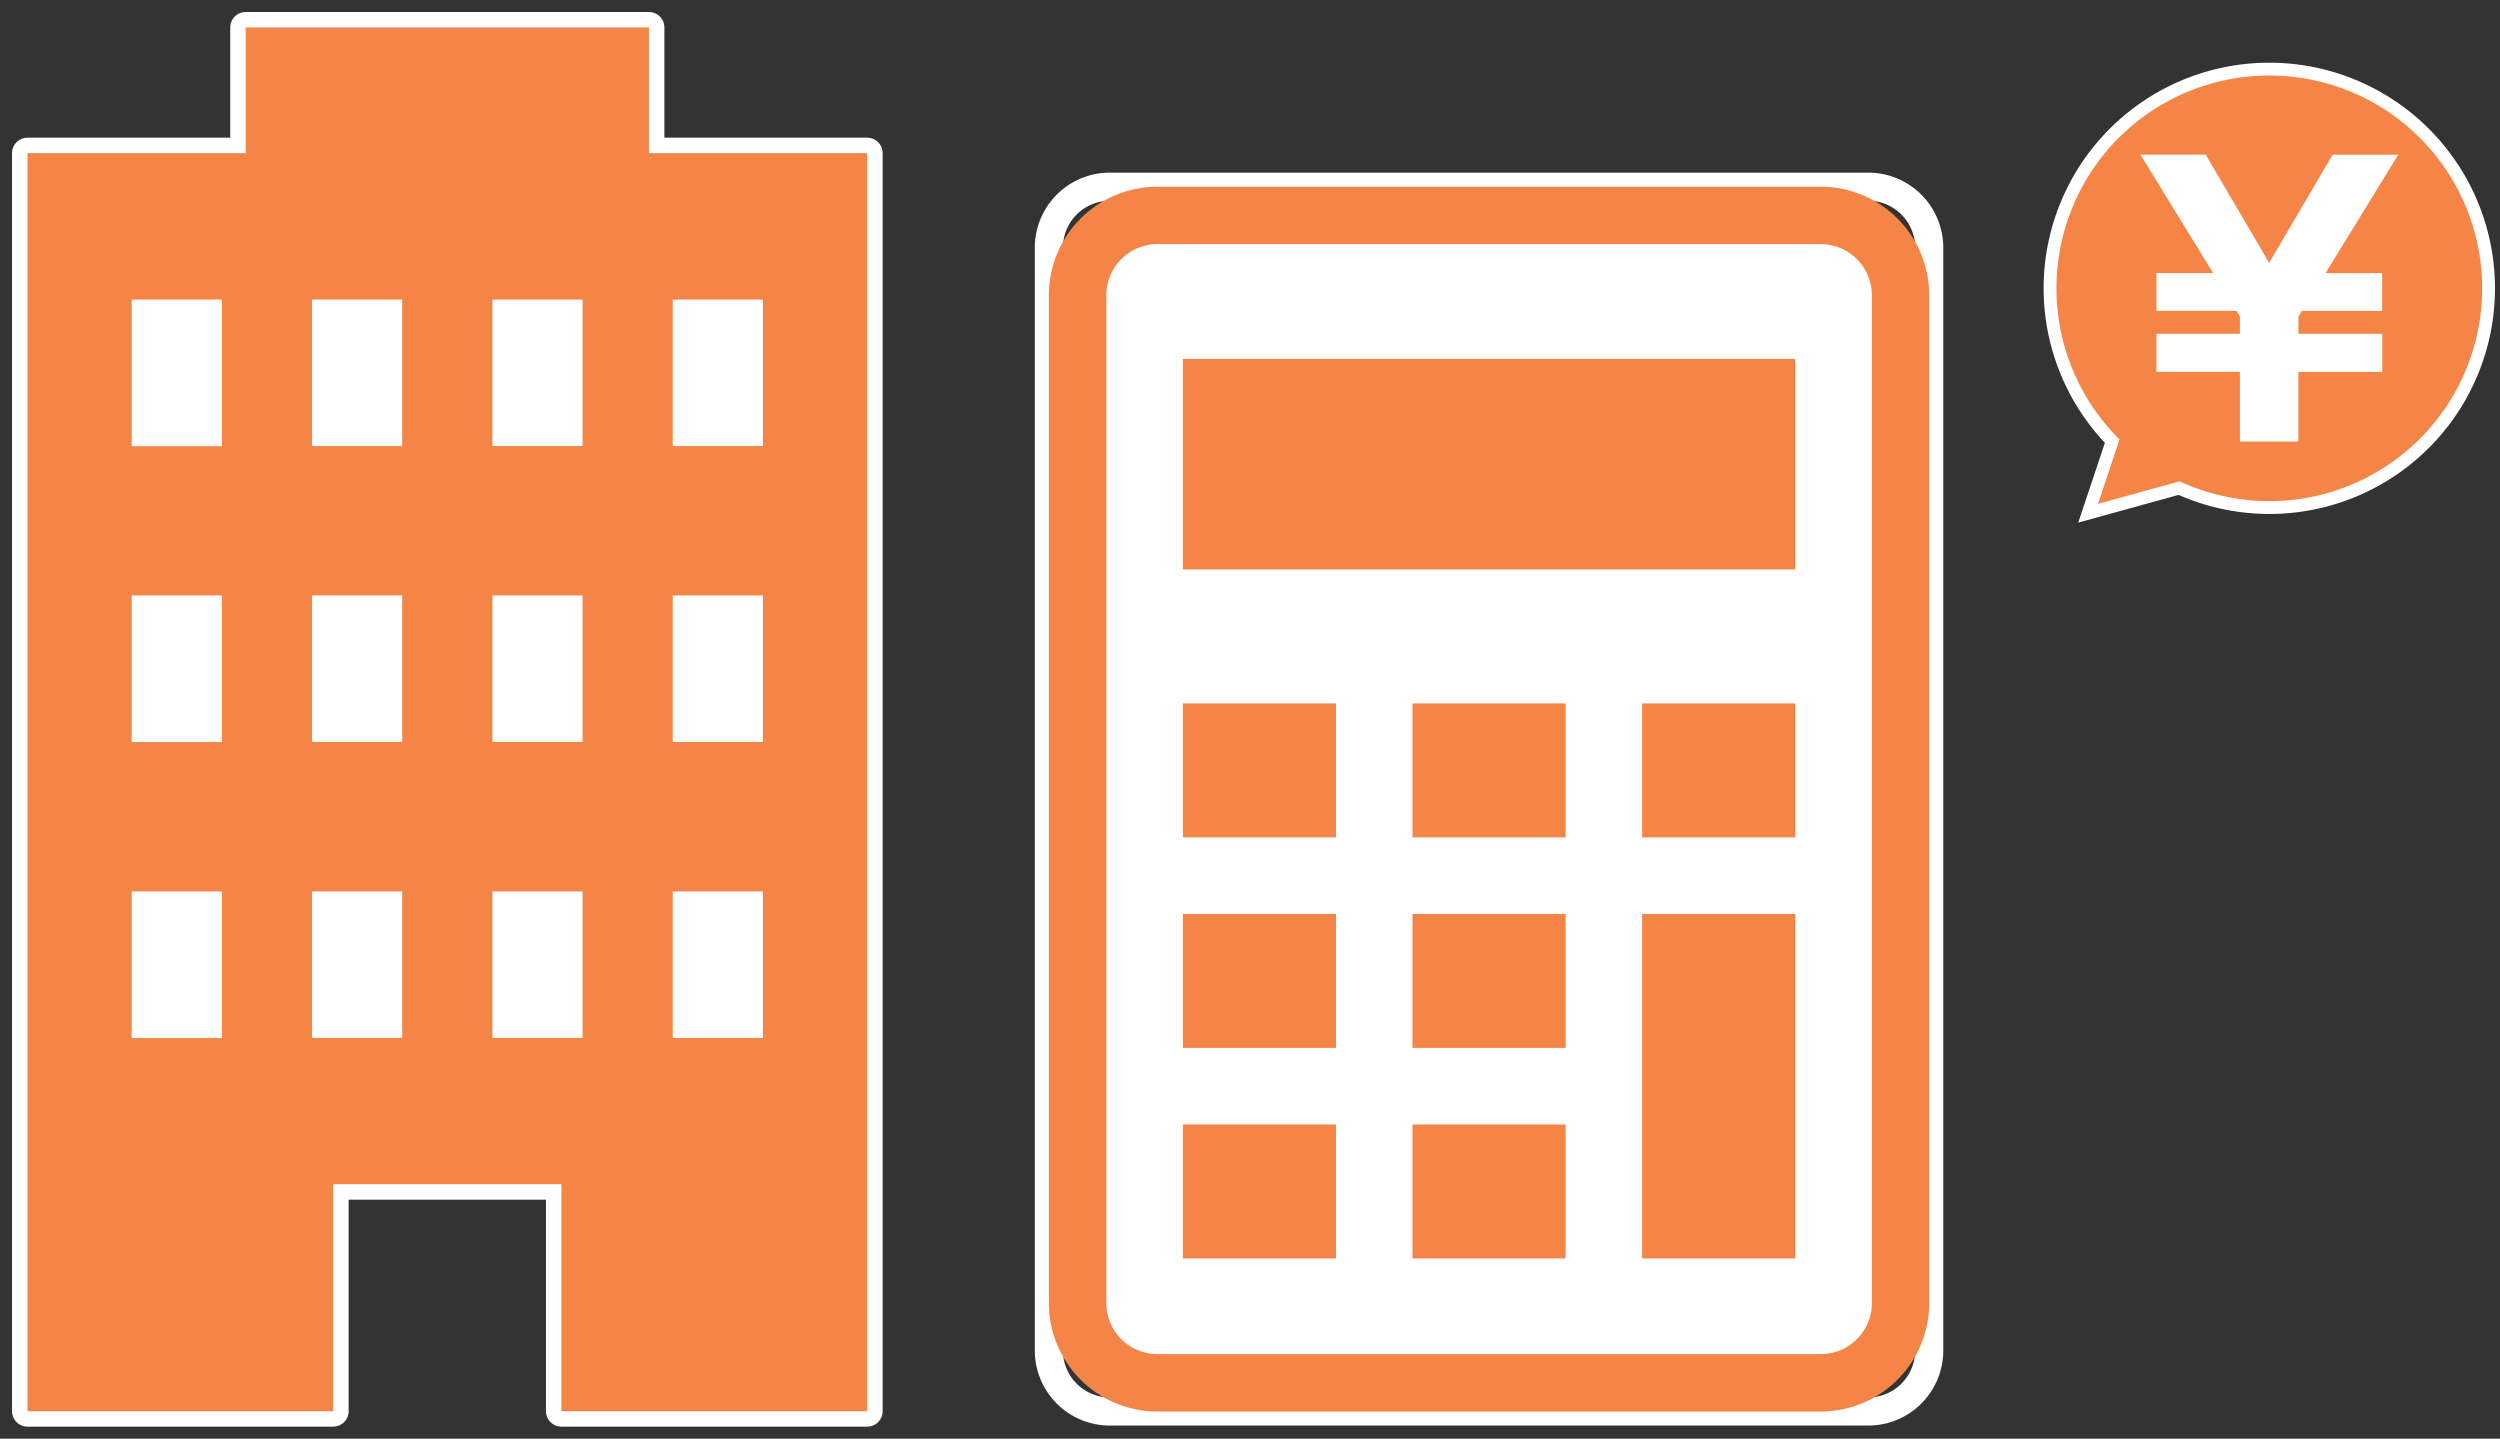 <svg xmlns="http://www.w3.org/2000/svg" xmlns:xlink="http://www.w3.org/1999/xlink" width="143.513" height="82.588" viewBox="0 0 143.513 82.588">
  <rect x="0" y="0" width="143.513" height="82.588" fill="#333333" stroke="none"/>
  <defs>
    <clipPath id="clip-path">
      <rect id="長方形_1971" data-name="長方形 1971" width="143.513" height="82.588" fill="none"/>
    </clipPath>
  </defs>
  <g id="グループ_2547" data-name="グループ 2547" clip-path="url(#clip-path)">
    <path id="長方形_1959" data-name="長方形 1959" d="M3.5,0H47.036a3.5,3.5,0,0,1,3.5,3.5V66.809a3.5,3.5,0,0,1-3.5,3.5H3.5a3.5,3.5,0,0,1-3.5-3.5V3.5A3.5,3.5,0,0,1,3.5,0Z" transform="translate(60.211 10.718)" fill="none" stroke="#fff" stroke-miterlimit="10" stroke-width="1.615"/>
    <rect id="長方形_1960" data-name="長方形 1960" width="46.345" height="66.032" transform="translate(62.308 12.858)" fill="#fff"/>
    <path id="パス_1198" data-name="パス 1198" d="M78.164,6.027H40.084a6.228,6.228,0,0,0-6.228,6.225v57.86a6.228,6.228,0,0,0,6.228,6.225h38.08a6.228,6.228,0,0,0,6.228-6.226V12.252a6.228,6.228,0,0,0-6.228-6.225M81.1,70.11a2.935,2.935,0,0,1-2.933,2.931H40.084a2.934,2.934,0,0,1-2.931-2.931V12.252a2.934,2.934,0,0,1,2.931-2.929h38.08A2.936,2.936,0,0,1,81.1,12.252Z" transform="translate(26.355 4.692)" fill="#f58547"/>
    <rect id="長方形_1961" data-name="長方形 1961" width="8.789" height="7.69" transform="translate(67.903 64.551)" fill="#f58547"/>
    <rect id="長方形_1962" data-name="長方形 1962" width="8.789" height="7.69" transform="translate(67.903 52.466)" fill="#f58547"/>
    <rect id="長方形_1963" data-name="長方形 1963" width="8.789" height="7.69" transform="translate(67.903 40.38)" fill="#f58547"/>
    <rect id="長方形_1964" data-name="長方形 1964" width="8.791" height="7.69" transform="translate(81.085 64.551)" fill="#f58547"/>
    <rect id="長方形_1965" data-name="長方形 1965" width="8.791" height="7.69" transform="translate(81.085 52.466)" fill="#f58547"/>
    <rect id="長方形_1966" data-name="長方形 1966" width="8.791" height="7.69" transform="translate(81.085 40.38)" fill="#f58547"/>
    <rect id="長方形_1967" data-name="長方形 1967" width="8.791" height="19.775" transform="translate(94.267 52.466)" fill="#f58547"/>
    <rect id="長方形_1968" data-name="長方形 1968" width="8.791" height="7.69" transform="translate(94.267 40.38)" fill="#f58547"/>
    <rect id="長方形_1969" data-name="長方形 1969" width="35.155" height="12.085" transform="translate(67.903 20.605)" fill="#f58547"/>
    <path id="パス_1199" data-name="パス 1199" d="M78.758,2.231A12.58,12.58,0,0,0,69.74,23.588l-1.382,4.137,5.223-1.442A12.584,12.584,0,1,0,78.758,2.231" transform="translate(51.511 1.737)" fill="#f58547"/>
    <path id="パス_1200" data-name="パス 1200" d="M78.758,2.231A12.58,12.58,0,0,0,69.74,23.588l-1.382,4.137,5.223-1.442A12.584,12.584,0,1,0,78.758,2.231Z" transform="translate(51.511 1.737)" fill="none" stroke="#fff" stroke-miterlimit="10" stroke-width="0.736"/>
    <path id="パス_1201" data-name="パス 1201" d="M70.01,17.463V15.274H74.8V14.29l-.2-.331H70.01V11.791h3.255l-4.176-6.8h3.745L76.48,11.2l3.644-6.205H83.89l-4.176,6.8h3.255v2.168H78.361l-.2.331v.983h4.811v2.189H78.158v3.994H74.8V17.463Z" transform="translate(53.782 3.886)" fill="#fff"/>
    <rect id="長方形_1970" data-name="長方形 1970" width="44.212" height="50.469" transform="translate(2.927 14.743)" fill="#fff"/>
    <path id="パス_1202" data-name="パス 1202" d="M36.563,8.1V.887H13.413V8.1H.887V80.32h17.55V67.289h13.1V80.32H49.092V8.1Zm-24.516,50.8H6.87V50.479h5.177Zm0-16.99H6.87V33.49h5.177Zm0-16.984H6.87V16.509h5.177ZM22.4,58.891H17.224V50.479H22.4Zm0-16.99H17.224V33.49H22.4Zm0-16.984H17.224V16.509H22.4ZM32.753,58.891H27.578V50.479h5.175Zm0-16.99H27.578V33.49h5.175Zm0-16.984H27.578V16.509h5.175ZM43.106,58.891H37.928V50.479h5.177Zm0-16.99H37.928V33.49h5.177Zm0-16.984H37.928V16.509h5.177Z" transform="translate(0.69 0.69)" fill="#f58547"/>
    <path id="パス_1203" data-name="パス 1203" d="M36.563,8.1V.887H13.413V8.1H.887V80.32h17.55V67.289h13.1V80.32H49.092V8.1Zm-24.516,50.8H6.87V50.479h5.177Zm0-16.99H6.87V33.49h5.177Zm0-16.984H6.87V16.509h5.177ZM22.4,58.891H17.224V50.479H22.4Zm0-16.99H17.224V33.49H22.4Zm0-16.984H17.224V16.509H22.4ZM32.753,58.891H27.578V50.479h5.175Zm0-16.99H27.578V33.49h5.175Zm0-16.984H27.578V16.509h5.175ZM43.106,58.891H37.928V50.479h5.177Zm0-16.99H37.928V33.49h5.177Zm0-16.984H37.928V16.509h5.177Z" transform="translate(0.69 0.69)" fill="none" stroke="#fff" stroke-linecap="round" stroke-linejoin="round" stroke-width="1.773"/>
    <path id="パス_1204" data-name="パス 1204" d="M36.563,8.1V.887H13.413V8.1H.887V80.32h17.55V67.289h13.1V80.32H49.092V8.1Zm-24.516,50.8H6.87V50.479h5.177Zm0-16.99H6.87V33.49h5.177Zm0-16.984H6.87V16.509h5.177ZM22.4,58.891H17.224V50.479H22.4Zm0-16.99H17.224V33.49H22.4Zm0-16.984H17.224V16.509H22.4ZM32.753,58.891H27.578V50.479h5.175Zm0-16.99H27.578V33.49h5.175Zm0-16.984H27.578V16.509h5.175ZM43.106,58.891H37.928V50.479h5.177Zm0-16.99H37.928V33.49h5.177Zm0-16.984H37.928V16.509h5.177Z" transform="translate(0.69 0.69)" fill="#f58547"/>
  </g>
</svg>
